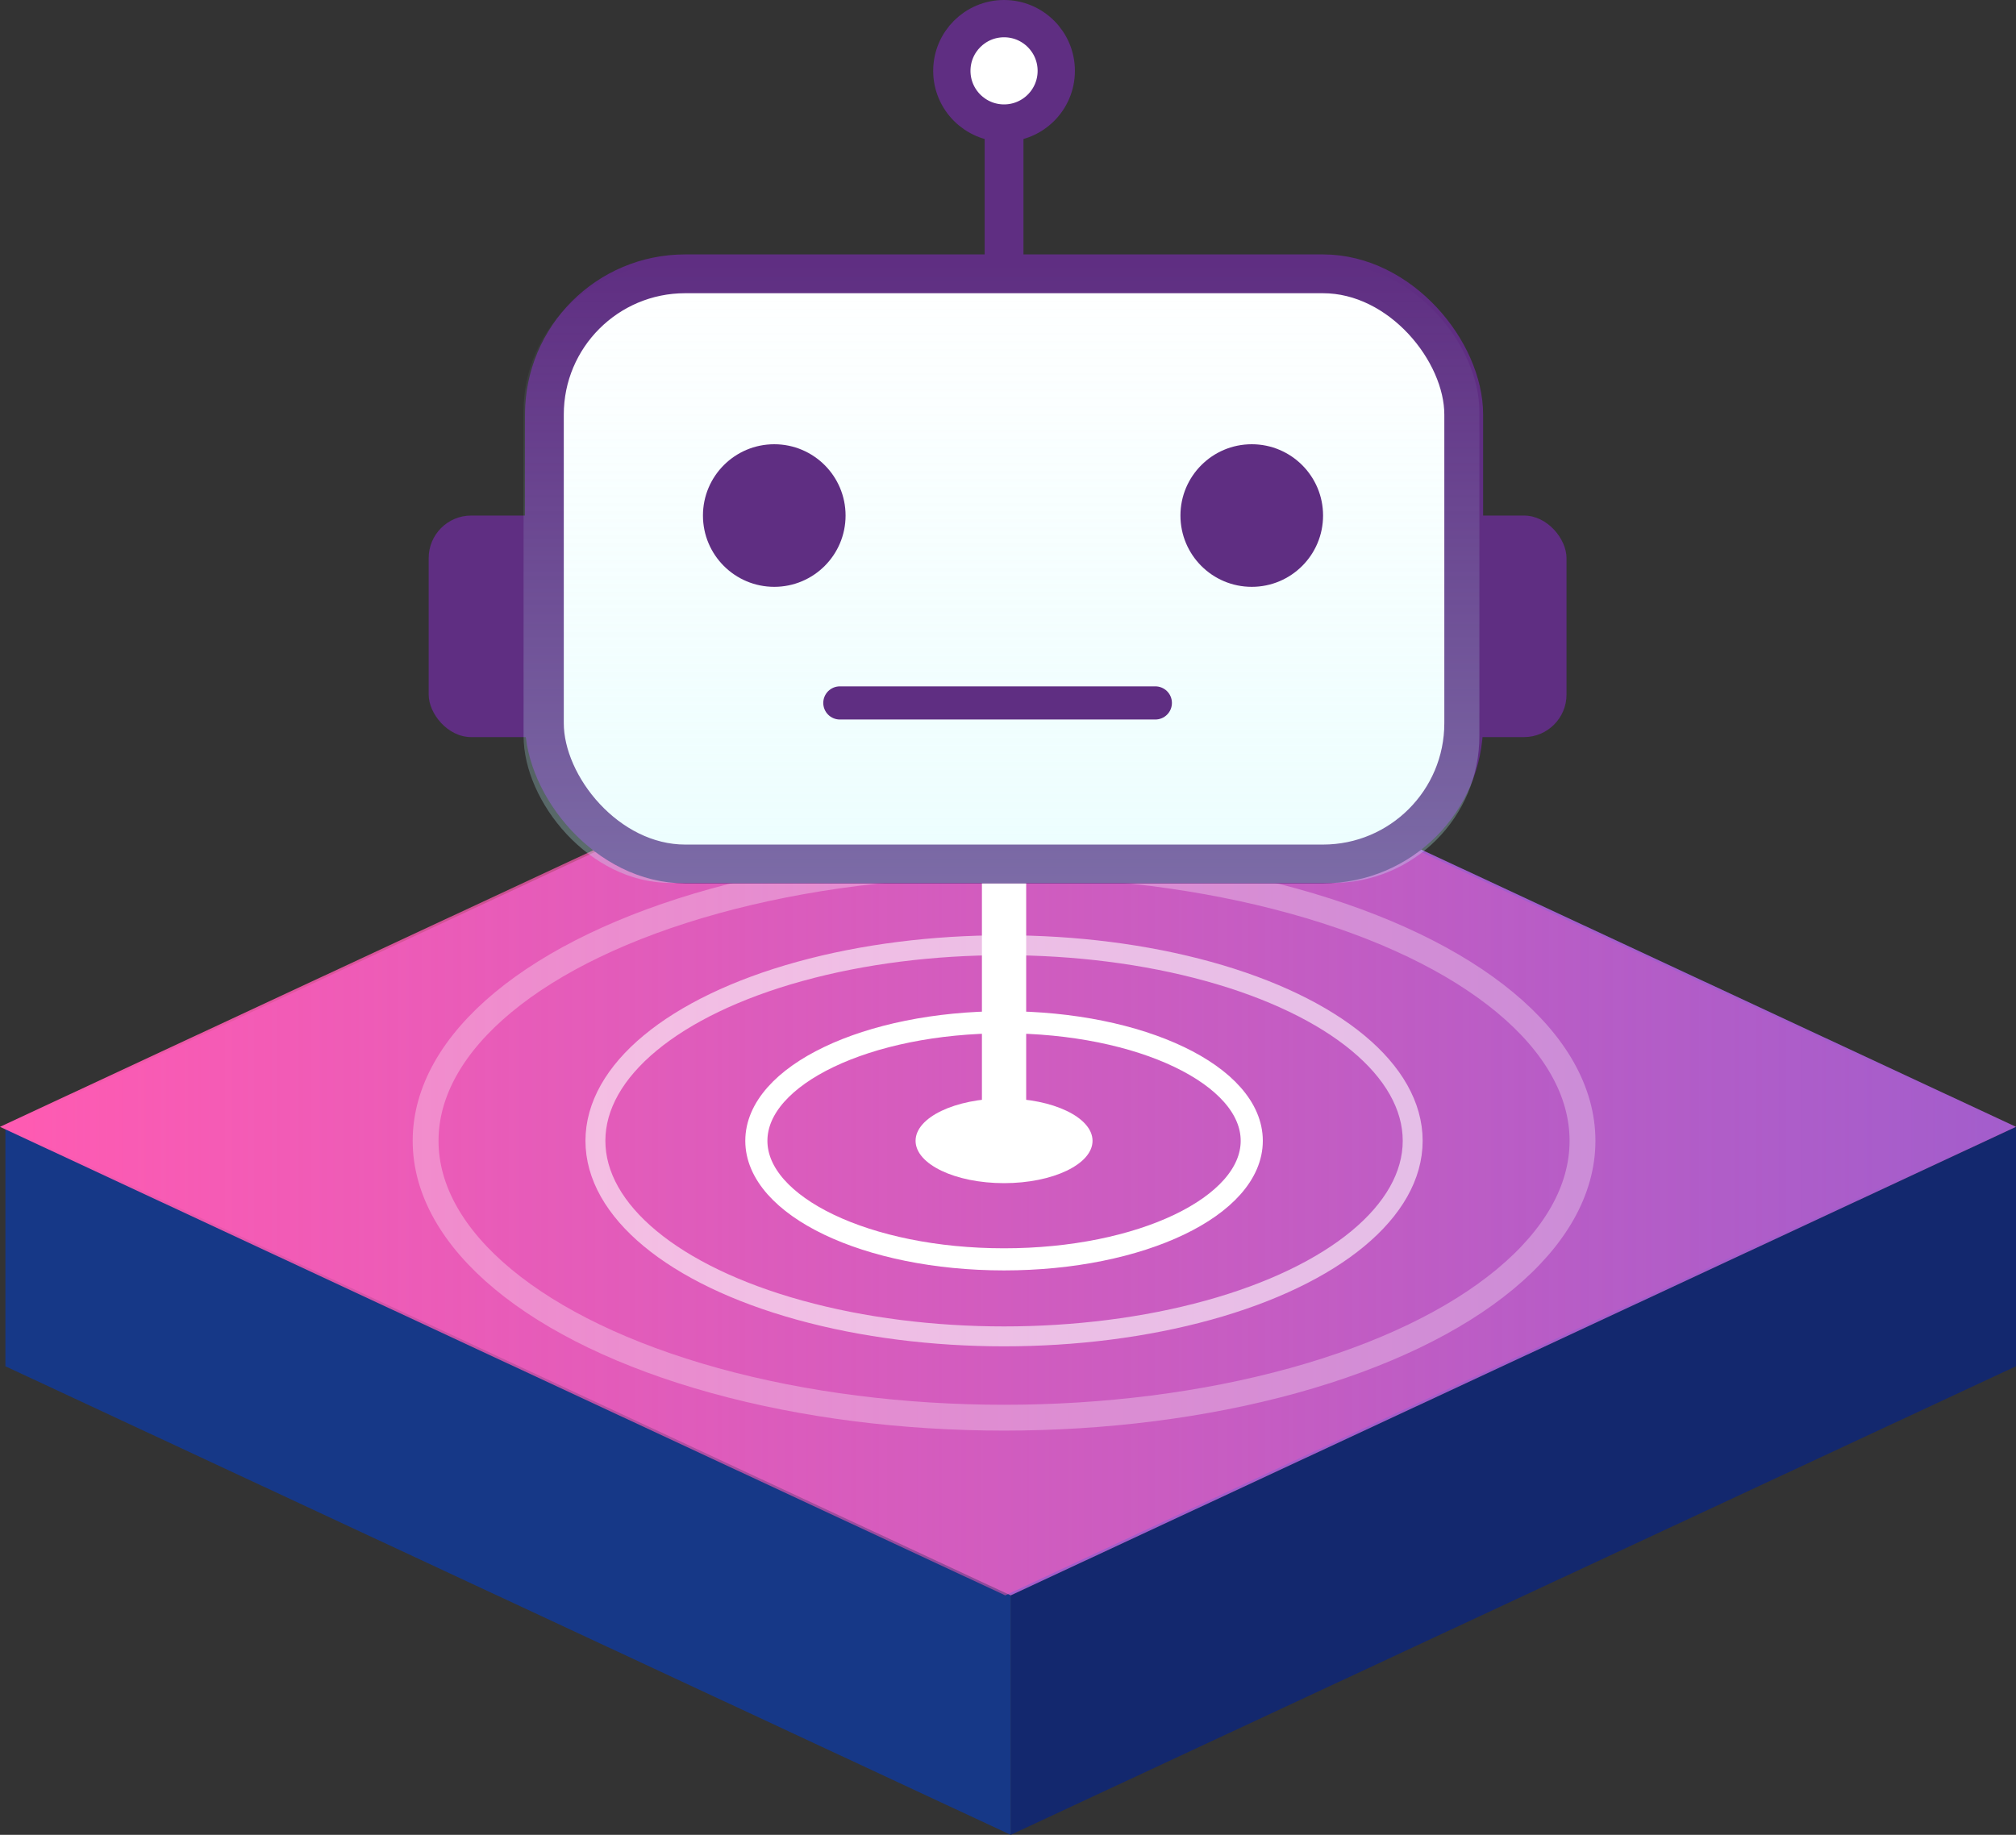 <?xml version="1.0" encoding="UTF-8"?><svg xmlns="http://www.w3.org/2000/svg" xmlns:xlink="http://www.w3.org/1999/xlink" id="uuid-6029b59b-eed0-4b2e-ab3c-aaaa046505e5" viewBox="0 0 493.05 448.83"><rect x="0" y="0" width="493.05" height="448.83" fill="#333333" stroke="none"/><defs><linearGradient id="uuid-667652ed-7455-4f72-afef-da612a53ce5b" x1="0" y1="275.64" x2="491.72" y2="275.64" gradientUnits="userSpaceOnUse"><stop offset="0" stop-color="#ff5bb2"/><stop offset="1" stop-color="#ff5bb2" stop-opacity="0"/></linearGradient><linearGradient id="uuid-ecb735a2-4a6b-46bc-bf32-ab62d052e2c2" x1="244.93" y1="215.98" x2="244.93" y2="64.67" gradientUnits="userSpaceOnUse"><stop offset="0" stop-color="#bffbfc"/><stop offset="1" stop-color="#bffbfc" stop-opacity="0"/></linearGradient></defs><g id="uuid-1f19b7c9-bc7b-4df4-8f4f-1fabb27a88f3"><g><polygon points="493.05 334.21 493.05 275.64 247.18 390.26 247.18 448.83 493.05 334.21" style="fill:#13286e;"/><polygon points="1.32 334.21 1.32 275.64 247.18 390.26 247.18 448.83 1.32 334.21" style="fill:#163887;"/><polygon points="247.18 161.01 493.05 275.64 247.18 390.26 1.32 275.64 247.18 161.01" style="fill:#a35dcc;"/><polygon points="245.86 161.01 491.72 275.64 245.86 390.26 0 275.64 245.86 161.01" style="fill:url(#uuid-667652ed-7455-4f72-afef-da612a53ce5b);"/><line x1="245.56" y1="213.66" x2="245.56" y2="273.31" style="fill:none; stroke:#fff; stroke-miterlimit:10; stroke-width:10.82px;"/><ellipse cx="245.56" cy="279.06" rx="21.64" ry="10.36" style="fill:#fff;"/><ellipse cx="245.56" cy="279.06" rx="60.58" ry="29" style="fill:none; stroke:#fff; stroke-miterlimit:10; stroke-width:5.41px;"/><ellipse cx="245.56" cy="279.06" rx="99.94" ry="47.84" style="fill:none; opacity:.6; stroke:#fff; stroke-miterlimit:10; stroke-width:4.87px;"/><ellipse cx="245.56" cy="279.06" rx="141.47" ry="67.73" style="fill:none; opacity:.3; stroke:#fff; stroke-miterlimit:10; stroke-width:6.32px;"/><circle cx="245.56" cy="17.33" r="12.77" style="fill:#fff; stroke:#5f2e82; stroke-linecap:round; stroke-linejoin:round; stroke-width:9.12px;"/><rect x="104.84" y="126.11" width="278.28" height="54.2" rx="10.41" ry="10.41" style="fill:#5f2e82;"/><line x1="245.56" y1="30.11" x2="245.56" y2="66.98" style="fill:#fff; stroke:#5f2e82; stroke-linejoin:round; stroke-width:9.49px;"/><rect x="133.14" y="66.98" width="224.84" height="144.36" rx="34.43" ry="34.43" style="fill:#fff; stroke:#5f2e82; stroke-linecap:round; stroke-linejoin:round; stroke-width:9.49px;"/><rect x="128.05" y="64.67" width="233.76" height="151.31" rx="35.94" ry="35.94" style="fill:url(#uuid-ecb735a2-4a6b-46bc-bf32-ab62d052e2c2); opacity:.3;"/><circle cx="189.36" cy="126.11" r="17.44" style="fill:#5f2e82;"/><circle cx="306.14" cy="126.11" r="17.44" style="fill:#5f2e82;"/><line x1="205.4" y1="171.95" x2="282.56" y2="171.95" style="fill:none; stroke:#5f2e82; stroke-linecap:round; stroke-linejoin:round; stroke-width:8.11px;"/></g></g></svg>